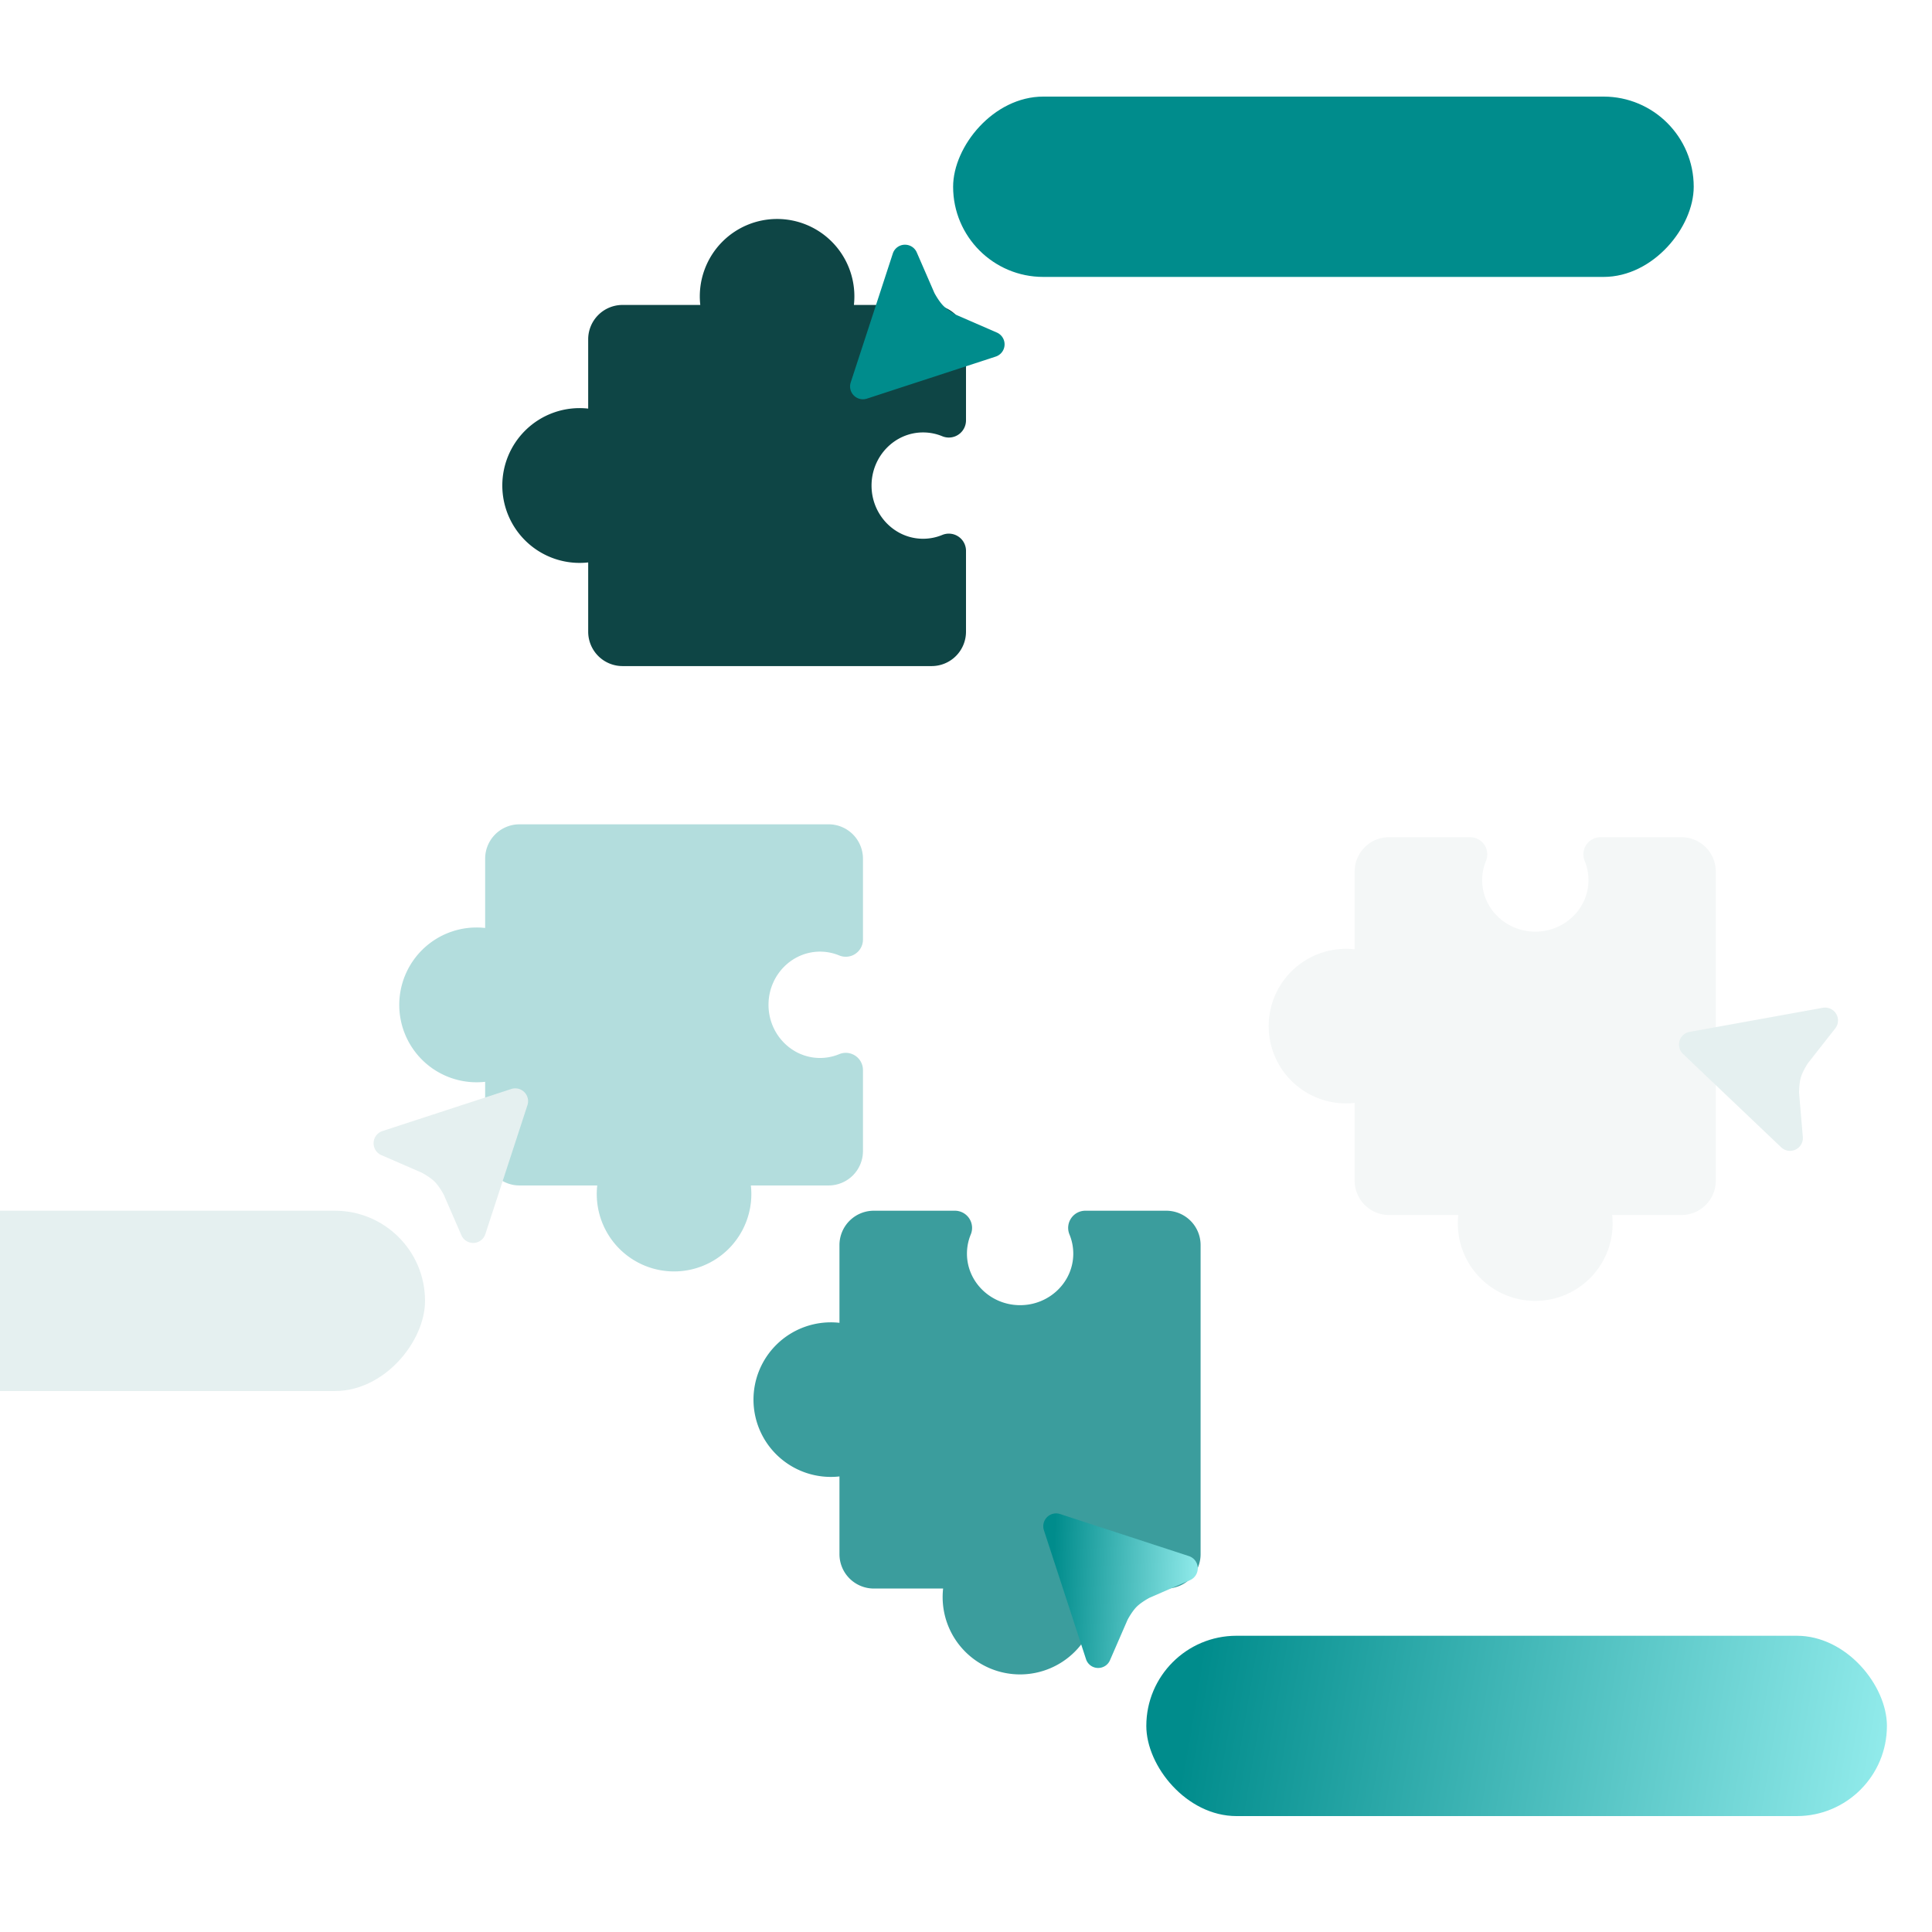 <svg xmlns="http://www.w3.org/2000/svg" width="300" height="300" fill="none"><rect width="100%" height="100%" fill="#333333" stroke="none"/><g clip-path="url(#a)"><path fill="#fff" d="M0 0h300v300H0z"/><path fill="#0E4545" d="M130.593 103.429h14.074a5.329 5.329 0 0 0 3.771-1.565A5.343 5.343 0 0 0 150 98.088V85.52a2.666 2.666 0 0 0-1.191-2.21 2.663 2.663 0 0 0-2.496-.244 7.778 7.778 0 0 1-2.98.591c-4.41 0-8-3.705-8-8.255 0-4.55 3.59-8.254 8-8.254a7.79 7.79 0 0 1 2.98.59 2.664 2.664 0 0 0 3.377-1.216c.205-.39.312-.823.31-1.263V52.692a5.345 5.345 0 0 0-1.562-3.776 5.33 5.33 0 0 0-3.771-1.564h-12.074a12.027 12.027 0 0 0-3.441-9.832 11.993 11.993 0 0 0-16.971 0 12.026 12.026 0 0 0-3.441 9.832H96.667a5.33 5.33 0 0 0-3.772 1.564 5.344 5.344 0 0 0-1.562 3.776v10.755a11.992 11.992 0 0 0-9.819 3.446 12.025 12.025 0 0 0 0 16.994 11.992 11.992 0 0 0 9.82 3.446v10.755c0 1.416.561 2.775 1.561 3.776a5.329 5.329 0 0 0 3.772 1.565h14.073"/><path fill="#F4F7F7" d="M266.429 149.407v-14.074a5.329 5.329 0 0 0-1.565-3.771 5.344 5.344 0 0 0-3.776-1.562h-12.567a2.665 2.665 0 0 0-2.21 1.191 2.663 2.663 0 0 0-.244 2.496c.391.945.592 1.957.591 2.98 0 4.41-3.705 8-8.255 8-4.549 0-8.254-3.59-8.254-8a7.772 7.772 0 0 1 .591-2.98 2.665 2.665 0 0 0-1.217-3.377 2.684 2.684 0 0 0-1.263-.31h-12.568a5.344 5.344 0 0 0-3.776 1.562 5.328 5.328 0 0 0-1.564 3.771v12.074a12.026 12.026 0 0 0-9.832 3.441 11.991 11.991 0 0 0 0 16.971 12.025 12.025 0 0 0 9.832 3.441v12.073a5.33 5.33 0 0 0 1.564 3.772 5.344 5.344 0 0 0 3.776 1.562h10.755a11.991 11.991 0 0 0 3.446 9.818 12.024 12.024 0 0 0 16.994 0 11.988 11.988 0 0 0 3.446-9.818h10.755a5.344 5.344 0 0 0 3.776-1.562 5.33 5.33 0 0 0 1.565-3.772V169.26"/><path fill="#008C8C" fill-opacity=".3" d="M114.593 128h14.074c1.414 0 2.771.563 3.771 1.564a5.346 5.346 0 0 1 1.562 3.777v12.567a2.668 2.668 0 0 1-3.687 2.453 7.791 7.791 0 0 0-2.98-.591c-4.41 0-8 3.705-8 8.255 0 4.55 3.59 8.255 8 8.255 1.023 0 2.035-.2 2.98-.591a2.653 2.653 0 0 1 2.507.251 2.666 2.666 0 0 1 1.18 2.229v12.567a5.346 5.346 0 0 1-1.562 3.777 5.332 5.332 0 0 1-3.771 1.564h-12.074a12.028 12.028 0 0 1-3.441 9.832 11.993 11.993 0 0 1-16.97 0 12.025 12.025 0 0 1-3.442-9.832H80.667a5.332 5.332 0 0 1-3.772-1.564 5.345 5.345 0 0 1-1.562-3.777v-10.755a11.99 11.99 0 0 1-9.819-3.446 12.024 12.024 0 0 1 0-16.994 11.994 11.994 0 0 1 9.82-3.446v-10.754A5.332 5.332 0 0 1 80.666 128H94.74"/><path fill="#3B9D9D" d="M186.429 207.407v-14.074a5.329 5.329 0 0 0-1.565-3.771 5.344 5.344 0 0 0-3.776-1.562h-12.567a2.665 2.665 0 0 0-2.21 1.191 2.663 2.663 0 0 0-.244 2.496c.391.945.592 1.957.591 2.98 0 4.41-3.705 8-8.255 8-4.549 0-8.254-3.59-8.254-8a7.772 7.772 0 0 1 .591-2.98 2.665 2.665 0 0 0-1.217-3.377 2.684 2.684 0 0 0-1.263-.31h-12.568a5.344 5.344 0 0 0-3.776 1.562 5.328 5.328 0 0 0-1.564 3.771v12.074a12.026 12.026 0 0 0-9.832 3.441 11.991 11.991 0 0 0 0 16.971 12.025 12.025 0 0 0 9.832 3.441v12.073a5.33 5.33 0 0 0 1.564 3.772 5.344 5.344 0 0 0 3.776 1.562h10.755a11.991 11.991 0 0 0 3.446 9.818 12.024 12.024 0 0 0 16.994 0 11.988 11.988 0 0 0 3.446-9.818h10.755a5.344 5.344 0 0 0 3.776-1.562 5.33 5.33 0 0 0 1.565-3.772V227.26"/><path fill="url(#b)" d="m172.358 257.8 2.735-6.292s.669-1.273 1.406-2.009c.736-.737 2.009-1.406 2.009-1.406l6.292-2.735a2.003 2.003 0 0 0 1.187-1.923 1.997 1.997 0 0 0-1.363-1.802l-20.01-6.534a1.988 1.988 0 0 0-2.03.485 1.988 1.988 0 0 0-.485 2.03l6.534 20.01a1.978 1.978 0 0 0 1.801 1.375h.097a1.986 1.986 0 0 0 1.827-1.199z"/><rect width="115" height="28" x="178" y="254" fill="url(#c)" rx="14"/><path fill="#008C8C" d="m142.358 39.2 2.735 6.292s.669 1.273 1.406 2.01c.736.736 2.009 1.405 2.009 1.405l6.292 2.735a1.999 1.999 0 0 1-.176 3.725l-20.01 6.534a1.995 1.995 0 0 1-2.515-2.515l6.534-20.01a1.977 1.977 0 0 1 1.801-1.375h.097a1.981 1.981 0 0 1 1.827 1.199z"/><rect width="115" height="28" fill="#008C8C" rx="14" transform="matrix(1 0 0 -1 148 43)"/><path fill="#E5F0F0" d="m279.94 176.539-.58-6.837s-.014-1.437.284-2.435c.299-.998 1.1-2.192 1.1-2.192l4.24-5.394a1.995 1.995 0 0 0 .132-2.256 2.004 2.004 0 0 0-2.055-.939l-20.714 3.749a1.997 1.997 0 0 0-1.572 2.475c.094.356.286.679.553.933l15.25 14.509a1.983 1.983 0 0 0 2.238.355l.086-.046a1.97 1.97 0 0 0 .808-.805c.185-.342.265-.73.23-1.117zM71.642 191.8l-2.735-6.292s-.67-1.273-1.406-2.009c-.737-.737-2.009-1.406-2.009-1.406l-6.292-2.735a2.005 2.005 0 0 1-1.187-1.923 1.999 1.999 0 0 1 1.363-1.802l20.01-6.534c.35-.115.725-.13 1.084-.044a1.99 1.99 0 0 1 1.431 2.559l-6.534 20.01a1.978 1.978 0 0 1-1.8 1.375h-.098a1.984 1.984 0 0 1-1.827-1.199z"/><rect width="115" height="28" fill="#E5F0F0" rx="14" transform="matrix(1 0 0 -1 -49 216)"/></g><defs><linearGradient id="b" x1="163.565" x2="188.405" y1="242.285" y2="243.302" gradientUnits="userSpaceOnUse"><stop stop-color="#008C8C"/><stop offset="1" stop-color="#9FF4F4"/></linearGradient><linearGradient id="c" x1="185.5" x2="301.5" y1="262.5" y2="282" gradientUnits="userSpaceOnUse"><stop stop-color="#008C8C"/><stop offset="1" stop-color="#9FF4F4"/></linearGradient><clipPath id="a"><path fill="#fff" d="M0 0h300v300H0z"/></clipPath></defs></svg>